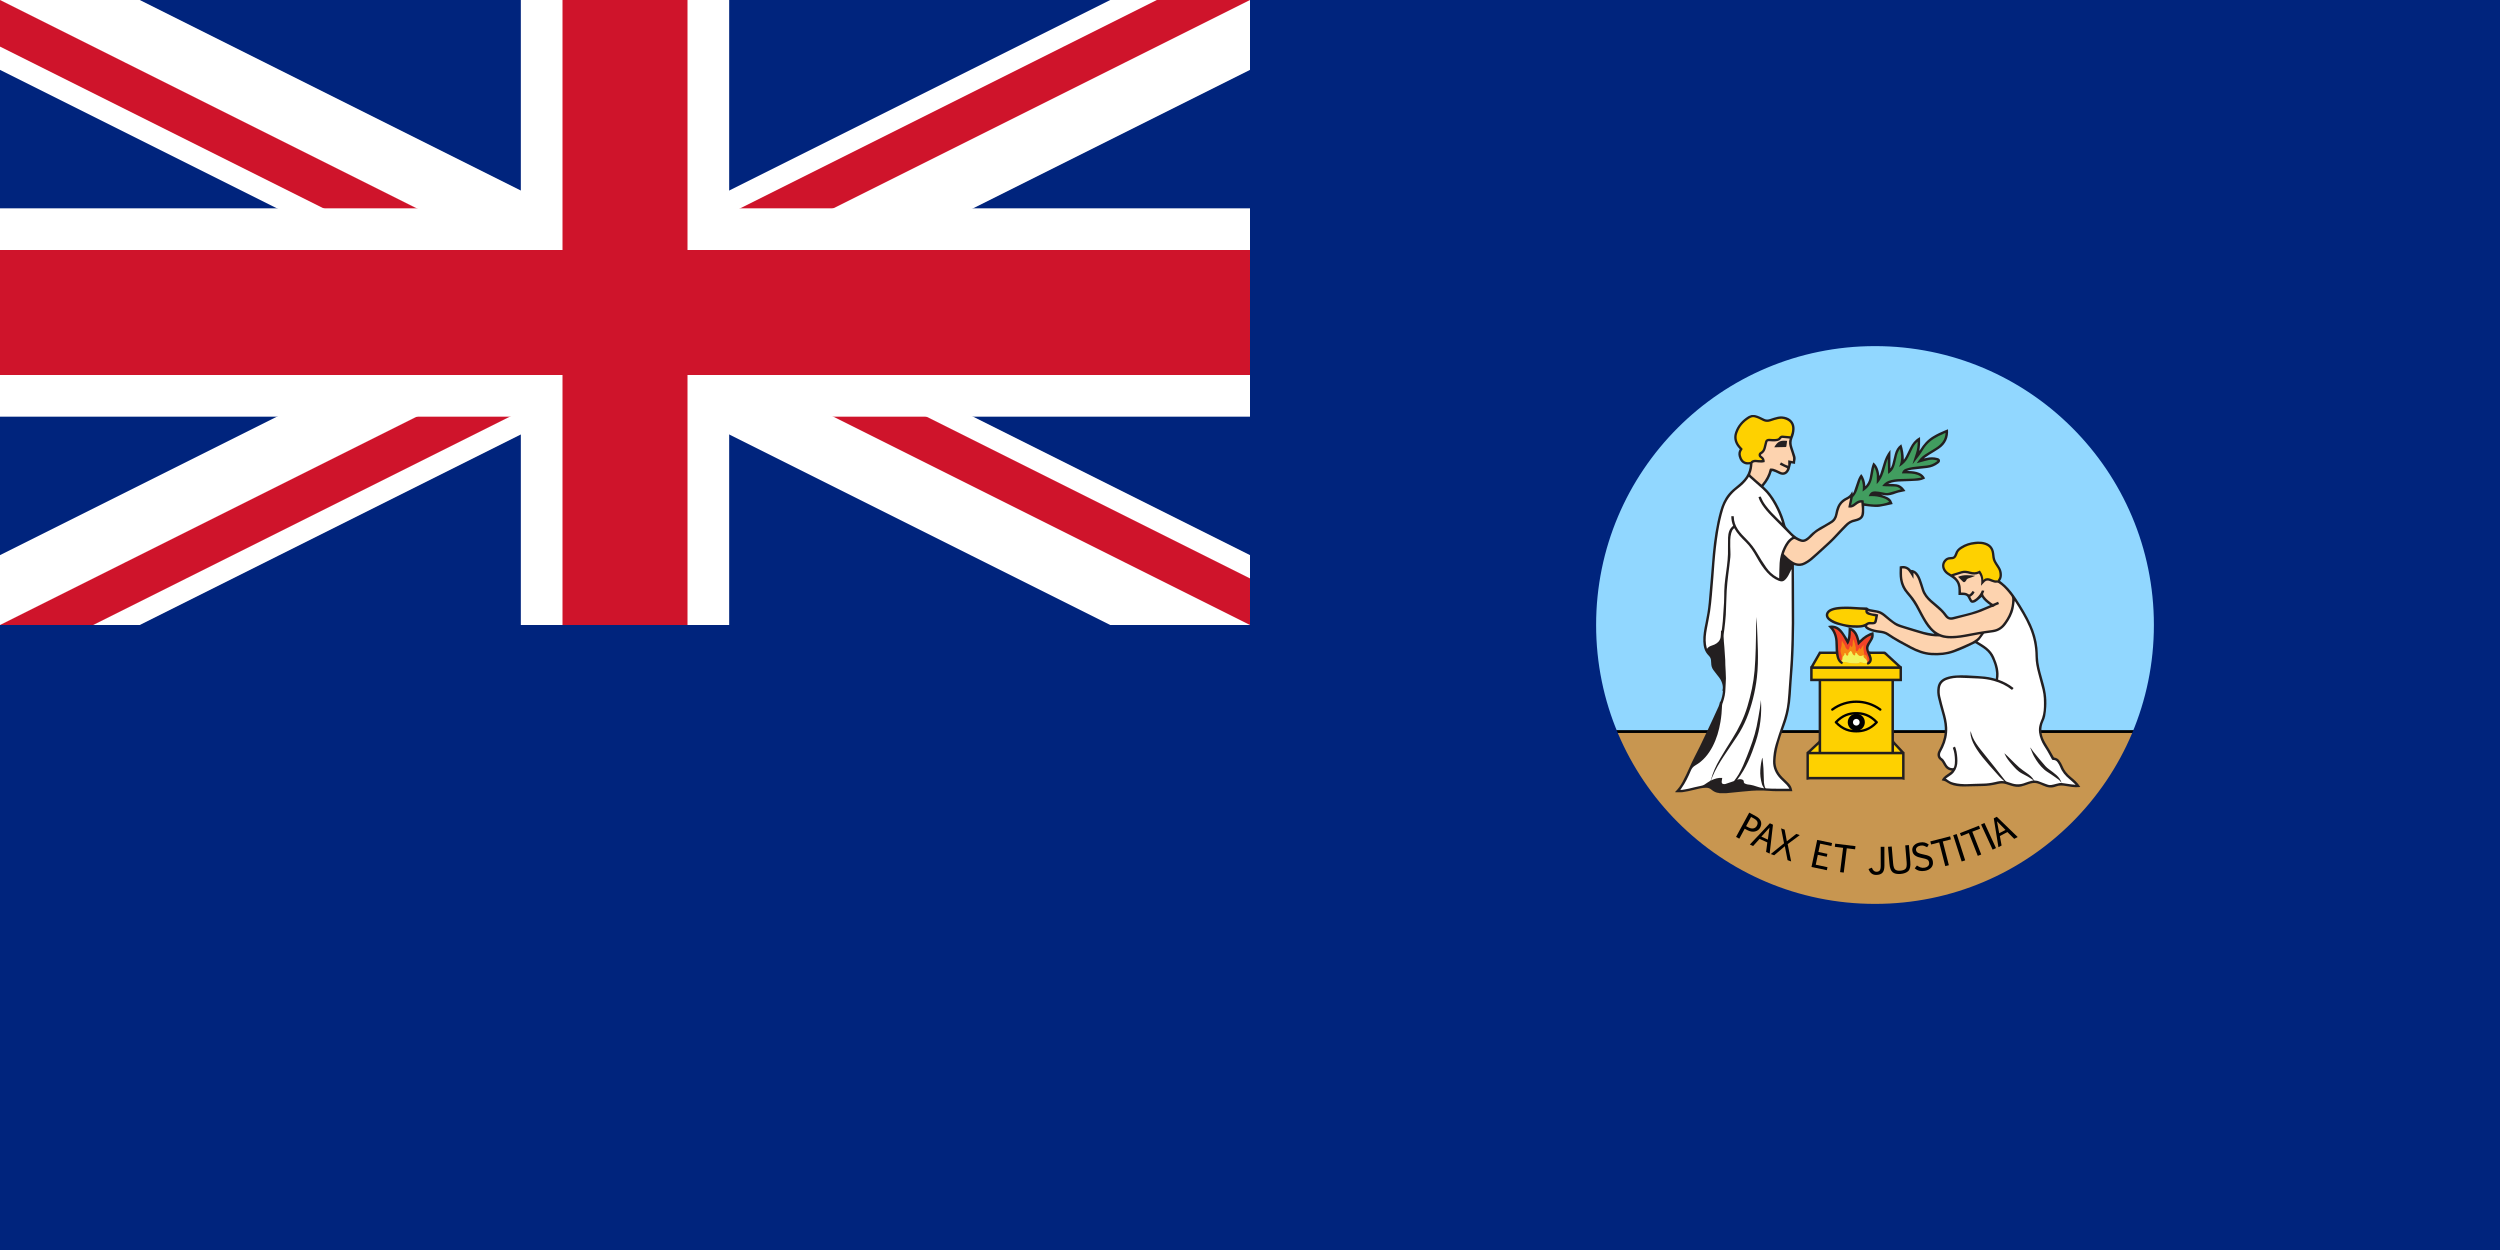 <svg height="600" width="1200" xmlns="http://www.w3.org/2000/svg" xmlns:xlink="http://www.w3.org/1999/xlink"><clipPath id="a"><path d="m-15-7.5h30v15h-30z"/></clipPath><path d="m0 0h1200v600h-1200z" fill="#00247d" stroke-width="40"/><g clip-path="url(#a)" transform="matrix(20 0 0 20 300 150)"><circle fill="#00247d" r="20"/><path d="m-20-10 40 20m-40 0 40-20" stroke="#fff" stroke-width="3"/><path d="m-20-10 40 20m-40 0 40-20" stroke="#cf142b" stroke-width="2"/><path d="m0 0 20 10h-3l-20-10m3 0 20-10h3l-20 10m-3 0-20 10h-3l20-10m3 0-20-10h3l20 10" fill="#fff"/><path d="m-20 0h40m-20-10v20" stroke="#fff" stroke-width="5"/><path d="m-20 0h40m-20-10v20" stroke="#cf142b" stroke-width="3"/></g><g transform="translate(-519.454 -470.962)"><path d="m1554.455 770.962c0 74.558-60.442 135-135 135-74.558 0-135-60.442-135-135s60.442-135 135-135c74.558 0 135 60.442 135 135z" fill="#91d7ff"/><path d="m1544.43 822.108c-20.197 49.109-68.583 83.854-124.975 83.854-56.456 0-104.819-34.656-124.975-83.854z" fill="#c89650"/><path d="m1544.018 822.108h-249.126" fill="none" stroke="#000" stroke-width="1.361"/><path d="m1414.815 763.763c-.116 1.145.228 1.848 1.302 2.242.916.332 1.901.483 2.856.711.182.043.364.058.653.108-.159.782-.255 1.558-.487 2.296-.142.456-.649.452-1.073.436-.449-.015-.897-.1-1.337-.058-.388.039-.828.124-1.125.348-1.229.927-2.627 1.217-4.12 1.256-3.9.092-7.687-.495-11.301-1.994-.827-.345-1.623-.831-2.33-1.384-1.214-.947-1.102-2.296.197-3.131.982-.63 2.102-.865 3.235-1.024 2.752-.386 5.507-.301 8.267-.124 1.573.101 3.142.19 4.714.282.182.012.363.023.549.035" fill="#fed100"/><path d="m1554.455 770.962c0 74.558-60.442 135-135 135-74.558 0-135-60.442-135-135s60.442-135 135-135c74.558 0 135 60.442 135 135z" fill="none" stroke="#00247d" stroke-linecap="round" stroke-width="2.269"/><g transform="matrix(.454 0 0 .454 -410.158 500.367)"><path d="m3893.7 808.677 2.279 1.237c1.957 1.063 3.747 1.446 5.371 1.149 1.624-.296 2.852-1.211 3.685-2.745.884-1.628 1.077-3.06.578-4.296-.499-1.236-1.798-2.424-3.898-3.565l-2.742-1.489zm-1.483 2.73-5.721 10.535-3.435-1.866 13.958-25.704 7.153 3.884c2.662 1.446 4.369 3.233 5.122 5.363.753 2.13.478 4.394-.824 6.792-1.096 2.018-2.905 3.326-5.426 3.924-2.522.597-5.344.048-8.467-1.648z"/><path d="m3909.843 819.774 6.848 3.143 1.762-12.708zm8.987-14.131 3.274 1.502-3.503 30.575-3.766-1.728 1.291-10.096-8.179-3.754-6.829 7.555-3.446-1.582z"/><path d="m3937.654 827.703 3.672 18.304-3.775-1.37-2.89-14.712-11.255 9.578-3.625-1.315 14.032-11.363-3.114-15.791 3.767 1.367 2.299 12.31 10.021-7.839 3.629 1.317z"/><path d="m3983.896 829.723-11.874-2.503-1.851 8.779 9.47 1.996-.645 3.058-9.47-1.996-2.196 10.417 12.407 2.615-.671 3.183-16.232-3.422 6.033-28.62 15.699 3.309z"/><path d="m4008.923 833.189-8.792-1.092-3.191 25.69-3.88-.482 3.191-25.69-8.755-1.087.414-3.336 21.427 2.661z"/><path d="m4039.938 850.389c.01 3.672-.729 6.236-2.205 7.692-1.476 1.455-3.661 2.186-6.556 2.19-3.834.006-6.508-2.074-8.022-6.241l3.502-1.425c1.094 2.885 2.708 4.326 4.843 4.322 1.361-.002 2.457-.401 3.289-1.196.832-.795 1.246-2.477 1.241-5.045l-.033-20.127 3.908-.006z"/><path d="m4047.647 830.206 1.481 17.646c.311 3.712 1.115 6.005 2.409 6.879s3.065 1.217 5.311 1.028c2.448-.205 4.236-.847 5.362-1.926 1.126-1.078 1.536-3.442 1.23-7.092l-1.489-17.736 3.878-.326 1.472 17.537c.404 4.809-.299 8.103-2.108 9.883-1.809 1.78-4.555 2.824-8.237 3.133-3.621.304-6.382-.295-8.284-1.796-1.902-1.501-3.05-4.605-3.445-9.312l-1.476-17.592z"/><path d="m4074.336 850.306c1.177.83 2.416 1.488 3.715 1.975 1.3.486 2.713.599 4.24.338 1.741-.298 3.052-.931 3.932-1.899.88-.969 1.192-2.204.935-3.706-.249-1.459-.908-2.465-1.977-3.02-1.069-.555-2.644-1.026-4.725-1.415l-1.695-.391c-2.327-.401-4.359-1.145-6.097-2.233-1.738-1.088-2.797-2.748-3.179-4.98-.389-2.274.18-4.231 1.706-5.871 1.526-1.64 3.597-2.684 6.212-3.131 1.994-.341 3.715-.324 5.163.05 1.448.374 2.871 1.098 4.269 2.173l-1.739 2.77c-1.106-.605-2.199-1.1-3.278-1.484-1.079-.384-2.344-.452-3.794-.204-1.541.264-2.754.84-3.64 1.728-.886.889-1.235 1.882-1.047 2.979.235 1.377 1.001 2.365 2.297 2.964 1.296.599 2.653 1.038 4.071 1.315l2.848.659c2.902.558 4.971 1.367 6.206 2.429 1.235 1.061 2.022 2.587 2.363 4.578.455 2.66-.132 4.877-1.761 6.65-1.629 1.773-3.803 2.891-6.521 3.356-1.109.19-2.132.286-3.067.289-.935.003-1.835-.093-2.702-.289-.866-.195-1.704-.492-2.511-.889s-1.658-.98-2.551-1.747z"/><path d="m4110.221 822.711-8.582 2.201 6.432 25.075-3.787.971-6.433-25.075-8.546 2.192-.835-3.256 20.915-5.365z"/><path d="m4121.61 846.063-8.967-27.841 3.721-1.198 8.967 27.841z"/><path d="m4141.102 811.342-8.25 3.231 9.44 24.105-3.64 1.425-9.44-24.105-8.215 3.217-1.226-3.13 20.105-7.873z"/><path d="m4154.353 833.541-12.201-26.583 3.553-1.631 12.201 26.583z"/><path d="m4161.281 816.189 6.665-3.514-9.002-9.141zm-5.728-15.737 3.186-1.68 22.108 21.409-3.665 1.933-7.219-7.176-7.96 4.198 1.828 10.018-3.354 1.769z"/></g><path d="m1468.755 730.927c-.412.014-.825.045-1.238.09-2.474.266-4.801.966-6.91 2.314-1.288.819-2.304 1.854-2.744 3.369-.077.263-.212.51-.328.762-.231.494-.567.834-1.17.822-.274-.01-.554.054-.828.066-1.202.043-2.174.534-2.928 1.461-1.327 1.638-1.28 3.849.092 5.643.73.958 1.747 1.542 2.74 2.172.765.486 1.54.986 2.189 1.604 1.399 1.337 1.902 3.06 1.887 4.961-.01.769 0 1.536 0 2.356.294 0 .461-.001.627.01.679.015 1.359.011 2.035.064.827.065 1.503.366 1.883 1.193.301.657.648 1.3 1.039 1.902.355.549.923.688 1.553.568.801-.154 1.45-.591 2.057-1.105.669-.568 1.33-1.14 1.957-1.678.877 1.537 2.414 2.749 4.037 3.928-.131.069-.208.119-.289.154-1.894.785-3.769 1.615-5.686 2.346-3.914 1.492-8.046 2.205-12.08 3.268-1.09.291-1.914-.022-2.57-.941-1.167-1.623-2.539-3.068-4.07-4.359-1.159-.977-2.326-1.941-3.451-2.953-1.673-1.496-3.01-3.223-3.645-5.422-.223-.785-.486-1.557-.742-2.334-.494-1.507-.98-3.022-1.83-4.383-.726-1.159-1.674-2.012-3.059-2.287-.143-.027-.303.023-.523.043-1.387-1.687-3.205-2.308-5.453-1.697-.058 2.161-.171 4.291.178 6.408.417 2.535 1.484 4.792 3.176 6.686 2.192 2.454 3.946 5.17 5.441 8.08.788 1.534 1.607 3.061 2.473 4.553 1.314 2.268 2.795 4.409 4.848 6.098.174.139.344.284.58.477-.247 0-.402.016-.545-.012-1.546-.286-3.119-.475-4.627-.896-3.146-.877-6.252-1.881-9.379-2.824-1.763-.533-3.514-1.112-5.002-2.232-1.113-.831-2.184-1.722-3.234-2.631-1.209-1.047-2.425-2.076-4.025-2.467-.909-.223-1.845-.353-2.764-.527-.948-.179-1.955-.179-2.686-.963-.05-.054-.158-.076-.24-.076-1.032-.035-2.064-.033-3.088-.098-3.053-.2-6.101-.422-9.162-.248-1.666.097-3.321.278-4.887.92-.784.32-1.488.754-1.99 1.457-.954 1.345-.649 2.955.777 4.139 1.225 1.012 2.647 1.658 4.146 2.086 1.805.514 3.638.921 5.508 1.385l.408-.035c2.446.185 4.875.36 7.26-.309.429.793.888 1.189 1.959 1.649.734.313 1.483.562 2.244.756 1.04.263 2.099.433 3.174.549 1.21.131 2.379.401 3.397 1.096 3.54 2.417 7.32 4.416 11.096 6.422 3.242 1.72 6.624 2.975 10.346 3.184 3.644.205 7.223-.128 10.674-1.346 3.421-1.203 6.705-2.732 9.947-4.351.135-.069.364-.103.48-.033 1.159.707 2.313 1.418 3.445 2.168 1.685 1.117 3.12 2.489 4.035 4.32 1.241 2.489 2.14 5.094 2.307 7.893.05.865-.073 1.739-.123 2.662-.746-.189-1.325-.344-1.908-.482-2.246-.529-4.531-.734-6.83-.873-3.548-.217-7.087-.519-10.639-.232-1.542.119-3.06.379-4.518.92-2.264.838-3.733 2.352-4.1 4.803-.252 1.654-.149 3.312.227 4.924.553 2.353 1.183 4.691 1.859 7.01.703 2.419 1.302 4.854 1.406 7.385.14 3.243-.607 6.304-2.006 9.219-.374.776-.829 1.515-1.174 2.303-.638 1.464-.256 3.111.933 3.957.576.414.986.916 1.299 1.531.155.301.33.591.492.893.831 1.515 1.982 2.589 3.891 2.693-.193.236-.309.445-.482.58-.665.499-1.329 1.001-2.025 1.453-1.032.673-1.902 1.468-2.404 2.67.185.034.363.053.537.1.421.12.877.186 1.256.383.816.425 1.557 1.014 2.397 1.373 2.006.85 4.158 1.064 6.303 1.074 2.899.012 5.801-.205 8.703-.193 2.683.012 5.28-.413 7.869-1.035 1.229-.297 2.474-.34 3.703.043.869.274 1.733.547 2.603.814 1.537.471 3.115.746 4.699.391 1.21-.279 2.382-.731 3.561-1.137 1.395-.475 2.813-.808 4.262-.391.986.286 1.948.685 2.883 1.117 1.944.897 3.92 1.239 5.961.42 1.669-.668 3.342-.555 5.047-.227 1.882.356 3.778.615 5.703.518.329-.02.653-.055 1.035-.086-.108-.166-.165-.249-.223-.342-1.129-1.754-2.674-3.106-4.273-4.4-1.824-1.476-3.261-3.208-4.107-5.434-.332-.866-.855-1.676-1.385-2.445-.572-.827-1.399-1.334-2.418-1.48-.147-.023-.317-.169-.395-.301-.668-1.147-1.302-2.311-1.971-3.455-.9-1.546-1.932-3.027-2.709-4.627-1.438-2.957-1.655-5.998-.225-9.066.367-.793.71-1.626.865-2.481.263-1.449.429-2.926.518-4.398.132-2.16.063-4.32-.262-6.469-.414-2.736-1.186-5.384-1.94-8.039-.858-3.03-1.655-6.072-1.799-9.236-.069-1.511-.075-3.029-.234-4.533-.409-3.926-1.496-7.679-3.135-11.269-1.951-4.279-4.396-8.28-6.951-12.219-1.565-2.416-3.294-4.711-5.408-6.686-.773-.723-1.631-1.361-2.465-2.053.86-1.124 1.019-2.427.85-3.826-.163-1.334-.76-2.457-1.486-3.547-.46-.692-.94-1.379-1.322-2.117-.61-1.171-.654-2.494-.82-3.777-.343-2.624-1.739-4.356-4.277-5.141-1.206-.371-2.431-.484-3.666-.443z" fill="#231f20"/><g transform="translate(182.001 -574.001)"><g fill="#231f20"><path d="m1310.334 1416.049c1.319.954 2.617 1.924 3.393 3.42.01.012.016.023.027.035l-.175.096c-.154-.147-.231-.246-.332-.308-.788-.514-1.561-1.052-2.376-1.523-.959-.553-1.952-1.055-2.937-1.569-1.983-1.036-3.386-2.705-4.82-4.348-1.302-1.491-2.555-3.018-3.358-4.854-.066-.155-.12-.308-.178-.463 1.048.9 1.983 1.862 2.937 2.801 1.388 1.364 2.74 2.776 4.205 4.051 1.124.977 2.403 1.781 3.613 2.662"/><path d="m1312.112 1403.825c.433.634.827 1.299 1.31 1.894 1.921 2.357 3.799 4.753 5.843 7.002 1.004 1.102 2.331 1.917 3.524 2.845 1.198.927 2.408 1.851 3.255 3.13.374.569.625 1.217.931 1.828-.039.019-.077.039-.12.058-.378-.441-.692-.966-1.143-1.307-1.202-.912-2.462-1.75-3.703-2.608-1.113-.773-2.33-1.43-3.335-2.323-2.025-1.797-3.602-3.988-4.908-6.346-.669-1.206-1.113-2.531-1.654-3.802-.05-.109-.058-.236-.084-.353.027-.01.058-.011.084-.019"/></g><path d="m1313.766 1407.999c1.306 2.358 2.883 4.549 4.908 6.346 1.005.892 2.222 1.55 3.335 2.323 1.241.858 2.501 1.697 3.703 2.608.452.34.765.866 1.143 1.307.043-.019.082-.039.12-.058-.305-.611-.556-1.26-.931-1.828-.847-1.278-2.056-2.203-3.255-3.13-1.193-.928-2.52-1.743-3.524-2.845-2.044-2.249-3.922-4.645-5.843-7.002-.484-.596-.878-1.26-1.31-1.894-.027.01-.058.012-.084.019.027.117.034.244.084.353.541 1.271.985 2.597 1.654 3.803zm-14.265 11.938c-1.526-.271-2.925.07-4.317.398-1.944.464-3.896.735-5.906.753-2.48.024-4.966.194-7.451.248-2.211.047-4.413-.077-6.569-.642-1.492-.39-2.064-.684-3.818-2.043.51-.353.993-.7 1.492-1.02.857-.557 1.673-1.133 2.322-1.956 1.288-1.63 1.794-3.47 1.759-5.514-.035-1.967-.232-3.912-.789-5.804-.097-.332-.243-.654-.382-1.021-.38.198-.7.364-1.04.541.753 1.929.974 3.915 1.028 5.924.027 1.14-.049 2.28-.425 3.381-.147.429-.414.518-.843.507-1.329-.039-2.222-.727-2.86-1.825-.235-.402-.467-.8-.683-1.209-.383-.738-.865-1.364-1.573-1.843-.831-.564-1.028-1.681-.537-2.705.394-.82.857-1.603 1.241-2.427 1.391-2.984 2.11-6.113 1.978-9.418-.104-2.686-.738-5.267-1.488-7.838-.683-2.365-1.294-4.754-1.862-7.153-.302-1.279-.321-2.598-.182-3.915.224-2.142 1.461-3.424 3.408-4.128 2.006-.727 4.088-.97 6.195-.927 2.929.062 5.855.244 8.784.351 2.555.097 5.066.441 7.532 1.133 3.123.873 6.014 2.214 8.56 4.247.035.027.077.043.159.089.232-.278.463-.556.738-.884-2.229-1.825-4.734-3.116-7.455-4.07.758-3.837-.366-7.331-1.847-10.77-1.573-3.64-4.754-5.565-8.015-7.471.371-.344.739-.607 1.009-.947.657-.835 1.275-1.701 1.885-2.57.14-.201.244-.332.514-.367 1.422-.182 2.845-.374 4.259-.603 2.6-.417 4.587-1.804 6.091-3.93 1.635-2.312 3.018-4.746 3.586-7.552.236-1.16.356-2.342.526-3.513 0-.01.046.027.073.07 2.578 4.104 5.156 8.209 7.053 12.692 1.866 4.413 2.809 9.016 2.84 13.816.015 2.794.598 5.506 1.318 8.196.707 2.648 1.426 5.295 2.091 7.954.661 2.646.676 5.348.626 8.057-.043 2.454-.483 4.803-1.534 7.038-.263.568-.422 1.193-.58 1.801-.626 2.392-.151 4.684.7 6.926.738 1.951 1.955 3.632 3.03 5.398.815 1.342 1.507 2.756 2.272 4.124.065.119.263.236.398.232.958-.039 1.747.305 2.272 1.09.471.7.939 1.43 1.236 2.214.908 2.403 2.496 4.258 4.448 5.866.943.773 1.812 1.631 2.712 2.454.055.049.097.111.243.289-.772-.069-1.422-.108-2.067-.197-1.403-.189-2.811-.398-4.209-.615-1.025-.159-1.99.081-2.96.348-.831.223-1.666.463-2.516.58-.989.135-1.913-.239-2.821-.599-1.175-.46-2.341-.94-3.532-1.345-.472-.163-1.005-.132-1.508-.209-.119-.016-.286-.051-.359-.12-.012-.012-.02-.023-.027-.035-.777-1.496-2.075-2.466-3.393-3.42-1.209-.881-2.488-1.686-3.613-2.662-1.465-1.276-2.817-2.687-4.205-4.051-.954-.939-1.889-1.901-2.937-2.801.058.155.113.308.178.463.803 1.836 2.057 3.362 3.358 4.854 1.433 1.643 2.837 3.312 4.82 4.348.985.514 1.978 1.017 2.937 1.569.815.471 1.588 1.008 2.376 1.523.101.062.178.161.332.308-.289.039-.513.039-.722.101-1.078.309-2.192.545-3.219.974-2.331.97-4.634 1.001-6.983.139-.681-.246-1.399-.397-2.064-.675-.247-.105-.475-.295-.673-.503-.062-.073-.124-.142-.182-.217-1.557-1.978-3.072-3.988-4.637-5.962-2.283-2.88-4.615-5.724-6.894-8.607-1.515-1.913-2.957-3.887-3.922-6.148-.394-.927-.642-1.92-.943-2.841-.108.704-.069 1.492.086 2.28.459 2.342 1.557 4.409 2.817 6.4 1.75 2.759 3.888 5.229 6.017 7.694 1.623 1.881 3.281 3.736 4.962 5.564.684.746 1.476 1.391 2.28 2.137" fill="#fff"/><path d="m913.834 272.857c-.274-.022-.561-.012-.857.023 0 .87.01 1.717 0 2.562-.012 3.061.803 5.854 2.725 8.277.861 1.089 1.8 2.117 2.639 3.227 1.7 2.248 2.93 4.784 4.24 7.266 1.317 2.504 2.706 4.962 4.588 7.1 2.176 2.465 4.897 3.779 8.189 3.922 2.481.108 4.939-.135 7.369-.584 4.445-.823 8.873-1.688 13.367-2.225 2.088-.247 3.911-1.098 5.271-2.775 2.806-3.462 4.467-7.351 4.51-11.877.01-.83-.178-1.463-.707-2.062-.406-.463-.752-.981-1.146-1.453-1.377-1.657-2.846-3.216-4.686-4.383-.286-.182-.548-.267-.908-.205-.386.066-.819.073-1.189-.031-.785-.217-1.554-.501-2.311-.799-.855-.337-1.613-.205-2.266.418-.472.444-.901.931-1.342 1.406-.108.12-.173.269-.258.404-.059-.035-.116-.072-.174-.111.309-1.987.266-3.91-.943-5.66-1.488.695-2.983.593-4.498.188-1.272-.344-2.553-.626-3.871-.205-1.214.391-2.425.778-3.635 1.168 0 .01.032.047.066.074 2.032 1.577 3.185 3.601 3.195 6.225.01.545.063 1.095.098 1.678.248 0 .444-.01.645 0 .986 0 1.959.096 2.775.711.363.274.653.23.932-.014.309-.275.576-.601.842-.918.132-.159.232-.35.359-.555.352.213.661.396.967.578-.418.943-.937 1.493-2.1 2.246.239.46.479.924.723 1.385.166.317.437.408.738.242.471-.256.966-.498 1.363-.846 1.214-1.056 2.19-2.29 2.762-3.844.375.048.739.091 1.156.141-.116.344-.154.673-.32.916-.367.542-.224 1.005.104 1.477.124.177.232.363.363.533.99 1.318 2.29 2.288 3.627 3.211.25.174.447.181.713.061.696-.316 1.407-.603 2.141-.916.155.394.291.73.438 1.094-.591.251-1.151.468-1.688.73-.367.182-.709.429-1.076.656-.228.043-.52.05-.779.15-2.473.993-4.889 2.165-7.424 2.961-3.478 1.09-7.062 1.851-10.57 2.844-1.983.56-3.442.077-4.609-1.619-.607-.884-1.331-1.719-2.115-2.449-1.491-1.387-3.079-2.675-4.605-4.023-1.828-1.616-3.389-3.428-4.166-5.797-.289-.892-.572-1.789-.865-2.682-.499-1.523-.948-3.073-1.875-4.41-.305-.441-.711-.815-1.074-1.225-.066.03-.135.057-.205.084v2.527c-.046 0-.093-0-.139.012-.232-.433-.429-.884-.695-1.297-.549-.851-1.06-1.745-1.721-2.506-.55-.632-1.261-.96-2.084-1.025zm30.119 3.229c1.379-.016 2.776.155 4.18.326.003-.001.005-.003.008-.004v.002c-.001.001-.003.001-.004.002.001 0.0.003-0.0.004 0-.943.352-1.867.757-2.83 1.043-.695.205-1.31.422-1.561 1.188-.055.162-.205.304-.34.432-.576.541-.832.514-1.377-.047-.699-.718-1.426-1.414-2.164-2.145 1.337-.578 2.702-.78 4.084-.797z" fill="#fdd3af" transform="translate(337.453 1044.962)"/><path d="m1288.225 1349.315c-.549.962-1.179 1.759-1.994 2.366-.789.584-1.608 1.171-2.497 1.573-2.859 1.294-5.723 2.608-8.66 3.721-3.378 1.284-6.925 1.542-10.527 1.318-3.548-.225-6.752-1.492-9.836-3.131-3.648-1.944-7.308-3.872-10.728-6.215-1.255-.861-2.686-1.193-4.178-1.356-1.754-.193-3.474-.537-5.085-1.29-.289-.136-.564-.318-.828-.499-.324-.225-.289-.464-.011-.719.405-.375.861-.468 1.407-.425.58.042 1.175.053 1.739-.054.679-.128 1.143-.592 1.31-1.292.1-.417.182-.842.259-1.263.136-.708.263-1.419.399-2.165-1.658-.525-3.591-.182-5.048-1.402.016-.058.031-.117.047-.178.437.092.873.201 1.317.278.986.171 1.979.313 2.965.495 1.677.309 2.933 1.345 4.201 2.408 1.383 1.155 2.802 2.28 4.286 3.3 1.437.99 3.146 1.403 4.792 1.91 3.064.935 6.118 1.913 9.206 2.766 2.411.665 4.884 1.044 7.404 1.005.147-.01.31.023.449.078 2.334.911 4.761.943 7.211.788 3.691-.232 7.281-1.094 10.906-1.756.468-.084.939-.166 1.496-.263" fill="#fdd3af"/><g fill="#fed100"><path d="m1232.814 1337.763c-.116 1.145.228 1.848 1.302 2.242.916.332 1.901.483 2.856.711.182.043.364.058.653.108-.159.782-.255 1.558-.487 2.296-.142.456-.649.452-1.073.436-.449-.015-.897-.1-1.337-.058-.388.039-.828.124-1.125.348-1.229.927-2.627 1.216-4.12 1.256-3.9.092-7.687-.495-11.301-1.994-.827-.345-1.623-.831-2.33-1.384-1.214-.947-1.102-2.296.197-3.131.982-.63 2.102-.865 3.235-1.024 2.752-.386 5.507-.301 8.267-.124 1.573.101 3.142.19 4.714.282.182.012.363.023.549.034"/><path d="m1286.936 1306.041h.029c.87.01 1.895.057 2.814.33 1.207.358 2.063.85 2.664 1.525.601.675.974 1.556 1.135 2.789.162 1.239.168 2.65.856 3.973.403.776.98 1.673 1.445 2.371.718 1.078 1.132 1.77 1.281 2.998.164 1.351.13 2.116-.641 3.133-.14.186-.129.314-.141.439-.257-.017-.534-.102-.754-.064-.273.047-.524.011-.859-.082-.751-.209-1.038-.362-1.81-.666-.987-.388-2.328-.53-3.236.326-.096.09-.17.188-.256.281-.067-1.453-.438-2.804-1.379-4.166l-.287-.416-.445.236c-1.341.708-2.62.712-4.045.328-1.285-.346-2.792-.724-4.305-.272-1.411.422-2.97.884-4.191 1.289l-.734.244c-.937-.549-1.626-.909-2.246-1.617-1.354-1.548-1.368-3.14-.488-4.291.673-.881 1.144-1.198 2.111-1.23.342-.012.899-.082 1.228-.113 1.046-.099 1.625-.904 1.893-1.478.098-.209.295-.523.406-.902.402-1.38 1.061-1.949 2.203-2.668 1.989-1.253 3.703-1.865 5.998-2.109.654-.07 1.389-.193 1.754-.186z"/></g></g><g transform="translate(202.63 -451.437)"><path d="m1157.581 1121.61c-.541.205-1.136.327-1.619.633-2.906 1.824-5.118 4.271-6.262 7.545-.913 2.604-.398 5.015 1.303 7.176.281.359.603.696.916 1.055-.684 1.06-.831 2.226-.537 3.42.457 1.839 1.411 3.32 3.359 3.826.637.162 1.351.023 2.055.023-.112 2.056-.661 4.05-1.836 5.851-1.14 1.743-2.659 3.121-4.254 4.424-1.5 1.217-2.996 2.434-4.225 3.945-1.979 2.431-3.188 5.229-4.012 8.217-1.859 6.759-2.867 13.665-3.512 20.629-.317 3.444-.546 6.894-.836 10.338-.364 4.351-.723 8.708-1.121 13.055-.301 3.274-.842 6.511-1.533 9.726-.63 2.93-1.178 5.876-1.062 8.895.097 2.485.68 4.792 2.512 6.627.572.572 1.036 1.239 1.156 2.07.078.533.123 1.075.123 1.613.01 1.209.308 2.32 1.027 3.303.49.672.994 1.337 1.516 1.99.857 1.071 1.766 2.115 2.322 3.391.526 1.198.858 2.439.68 3.772-.043.313-.37.649.07.935.029.019.001.146-.01.219-.124 1.597-.509 3.131-1.047 4.631-.073.196-.259.348-.391.521-.159.673-.313 1.38-.6 2.025-.954 2.156-1.944 4.297-2.945 6.434-1.99 4.239-3.956 8.494-6.012 12.707-1.681 3.447-3.544 6.805-5.078 10.334-1.008 2.315-2.134 4.584-3.305 6.822-.931 1.782-2.137 3.388-3.578 4.803v.092c1.229 0 2.475.133 3.686-.029 1.747-.236 3.479-.635 5.195-1.053 1.975-.483 3.934-1.035 5.986-1.051.958-.01 1.824.243 2.562.881 1.074.935 2.299 1.539 3.74 1.643.054 0 .108.047.162.074h3.34c.947-.093 1.893-.186 2.84-.279 3.118-.301 6.233-.645 9.355-.881 1.797-.135 3.606-.145 5.406-.111 1.666.035 3.329.258 4.994.305 2.192.058 4.386.021 6.582.031h2.461c-.127-.549-.208-.991-.34-1.416-.294-.97-.858-1.781-1.557-2.488-.963-.982-1.995-1.892-2.949-2.881-2.157-2.238-3.409-4.862-3.234-8.047.119-2.192.463-4.353.977-6.486.843-3.517 2.068-6.91 3.34-10.283 1.801-4.781 2.693-9.731 3.01-14.809.127-2.033.252-4.069.398-6.098.193-2.651.441-5.294.596-7.941.193-3.238.351-6.479.451-9.717.108-3.521.166-7.041.189-10.566.023-3.474-.02-6.952-.035-10.43-.012-3.03-.015-6.06-.035-9.09-.01-1.557-.043-3.118-.055-4.68-.02-1.198-.01-2.396-.01-3.637.178.046.294.074.41.109 1.731.56 3.435.456 5.027-.398 1.121-.599 2.233-1.281 3.203-2.1 2.049-1.736 4-3.585 5.998-5.387 2.203-1.982 4.379-3.992 6.377-6.199 1.523-1.681 3.138-3.277 4.719-4.908.947-.977 2.083-1.618 3.436-1.873.495-.097.981-.263 1.465-.422 2.105-.704 3.041-1.967 3.096-4.197.033-1.001.01-1.997.01-3.025.077 0 .167-0.0.256.01 1.09.128 2.172.306 3.266.379 1.225.081 2.483.234 3.686.057 2.126-.313 4.222-.849 6.455-1.32-.22-.545-.394-1.152-.703-1.682-.471-.811-1.232-1.346-2.074-1.725-.916-.413-1.871-.752-2.803-1.123.116.019.252.031.379.065 1.843.499 3.662.406 5.463-.217.816-.282 1.616-.618 2.451-.83 1.121-.289 2.268-.491 3.416-.731-.228-.317-.484-.699-.769-1.059-.912-1.16-2.071-1.972-3.539-2.188-1.032-.151-2.091-.143-3.135-.201-.22-.012-.444 0-.664 0-.01-.046-.017-.092-.027-.135.533-.177 1.051-.394 1.592-.529 1.933-.49 3.916-.487 5.887-.564 2.144-.085 4.289-.144 6.43-.299 1.275-.089 2.505-.452 3.66-1.07-.591-1.299-1.56-2.156-2.832-2.689-1.638-.688-3.371-.85-5.121-.881-.175 0-.344-.013-.517-.023 0-.051-.01-.097-.016-.146.657-.155 1.301-.367 1.967-.449 2.465-.305 4.935-.583 7.404-.838 2.037-.212 3.849-.947 5.461-2.199.506-.391.94-.853.789-1.557-.15-.696-.75-.906-1.338-1.06-1.662-.441-3.33-.402-5-.047-.379.082-.754.167-1.133.252-.023-.046-.045-.096-.068-.142.799-.541 1.583-1.105 2.398-1.619 1.554-.981 3.165-1.875 4.676-2.91 3.237-2.218 4.646-5.332 4.314-9.299-.353.138-.69.268-1.023.402-2.118.854-4.181 1.812-6.145 2.994-2.655 1.592-4.619 3.831-6.207 6.443-.104.17-.216.331-.359.551.119-1.163.278-2.229.328-3.303.051-1.082-.01-2.17-.018-3.348-.232.135-.338.198-.441.26-1.956 1.109-3.278 2.785-4.256 4.76-.715 1.453-1.395 2.922-2.125 4.367-.275.537-.642 1.029-.967 1.543.023-2.578-.385-5.029-1.17-7.467-.108.073-.171.116-.229.158-1.565 1.132-2.438 2.721-2.916 4.545-.433 1.654-.786 3.328-1.23 4.979-.166.622-.487 1.206-.738 1.809-.047-.015-.092-.028-.139-.043v-8.738c-.058.069-.096.11-.131.156-1.573 1.974-2.581 4.214-3.258 6.637-.495 1.778-1.098 3.525-1.658 5.287-.039.116-.12.217-.225.402-.347-2.508-.877-4.823-2.914-6.5-.07.173-.135.324-.197.475-.649 1.565-.951 3.219-1.205 4.881-.232 1.507-.448 3.032-1.201 4.393-.313.564-.723 1.076-1.086 1.617-.05-.023-.098-.043-.144-.064-.151-2.068-.645-4.016-1.99-5.689-.062.07-.112.124-.158.182-.881 1.124-1.399 2.417-1.832 3.766-.491 1.523-1.027 3.03-1.564 4.537-.108.297-.321.555-.553.953-.077-.471-.127-.787-.193-1.213-.135.228-.224.341-.277.465-.545 1.236-1.509 2.008-2.707 2.588-2.071 1.005-3.569 2.593-4.381 4.754-.348.932-.619 1.913-.773 2.894-.271 1.704-1.048 2.996-2.57 3.842-.932.518-1.794 1.164-2.736 1.647-2.771 1.418-5.341 3.084-7.432 5.434-.414.464-.969.807-1.498 1.154-.634.417-1.368.57-2.08.303-.788-.297-1.576-.641-2.272-1.101-1.7-1.129-3.054-2.643-4.426-4.135-.456-.494-.844-.967-1.025-1.701-.707-2.864-1.772-5.611-3.078-8.254-1.573-3.184-3.394-6.207-5.898-8.762-.487-.494-.989-.971-1.473-1.445.046-.089.063-.139.09-.17 1.766-2.053 3.115-4.329 3.861-6.949.031-.104.282-.248.383-.221.486.14.968.309 1.432.514.677.298 1.318.677 2.002.951 1.89.758 3.425.198 4.426-1.576.143-.255.293-.518.371-.797.251-.897.468-1.804.731-2.832.548.085 1.191.185 1.867.285.035-.46-0-.999.127-1.49.205-.777.209-1.543-.019-2.285-.417-1.383-.882-2.759-1.357-4.123-.526-1.496-.609-2.965.027-4.465.588-1.379.947-2.823.994-4.342.089-2.635-1.318-4.761-3.803-5.631-1.372-.479-2.794-.6-4.201-.307-1.26.263-2.492.676-3.713 1.086-.947.317-1.848.418-2.779-.037-1.476-.719-2.93-1.507-4.557-1.855z" fill="#231f20"/><g transform="translate(-40.41 -66.317)"><path d="m1250.303 1219.026c.058-.167.148-.325.271-.584.904 2.037.966 4.058.699 6.21 1.264-.854 2.354-1.731 3.158-2.929.928-1.379 1.329-2.933 1.611-4.541.232-1.318.491-2.636.739-3.954.011-.069.046-.135.103-.301.731 1.318 1.145 2.651 1.214 4.05.07 1.376-.031 2.763-.053 4.097.015-.016.07-.062.116-.108 2.165-2.272 3.165-5.101 3.919-8.062.325-1.279.758-2.531 1.14-3.799.047.01.089.015.132.023.058 2.323.112 4.641.169 7.068 1.079-.723 1.894-1.511 2.443-2.559.684-1.298.989-2.716 1.298-4.131.324-1.491.603-2.995 1.318-4.367.175-.329.394-.638.657-1.059.692 3.034.889 5.897-.476 8.796 2.002-1.245 3.502-2.748 4.472-4.746.703-1.442 1.375-2.895 2.098-4.325.576-1.152 1.303-2.203 2.377-3.119.027 1.959-.217 3.791-.785 5.569-.561 1.758-1.179 3.494-1.681 5.31 1.117-1.445 2.261-2.871 3.339-4.34.684-.935 1.291-1.924 1.901-2.91 1.735-2.814 4.221-4.761 7.134-6.214.993-.494 2.01-.943 3.015-1.411.135-.066.281-.108.471-.182-.101 1.685-.584 3.166-1.577 4.467-.935 1.225-2.149 2.126-3.439 2.93-1.601.993-3.227 1.944-4.808 2.964-1.635 1.052-2.894 2.485-4.004 4.201.6-.174 1.117-.332 1.639-.472 1.414-.374 2.817-.796 4.247-1.097 1.187-.251 2.396-.139 3.579.15.159.039.309.12.54.212-.231.205-.402.379-.595.519-1.356.966-2.84 1.6-4.514 1.77-2.288.232-4.58.437-6.856.757-1.117.155-2.226.476-3.304.831-1.016.34-1.619 1.132-1.862 2.214.634 0 1.256-.01 1.878 0 1.932.012 3.861.031 5.708.719.665.251 1.276.591 1.754 1.121-.01.058-.01.112-.01.17-1.168.162-2.332.402-3.506.468-2.219.124-4.445.131-6.667.204-1.901.066-3.787.24-5.583.936-1.249.483-2.212 1.313-3.038 2.45.696.042 1.334.104 1.971.124 1.391.042 2.782.035 4.165.108.897.047 1.716.374 2.427.935.124.1.239.212.429.386-1.98.58-3.853 1.175-5.751 1.666-1.132.294-2.264-.02-3.389-.24-.978-.193-1.975-.379-2.968-.413-1.855-.066-2.632.498-3.386 2.303 1.801-.097 3.563-.027 5.287.394 1.727.417 3.439.893 4.575 2.323-3.969 1.646-8.031 1.495-12.154.603-.031-.379-.066-.839-.105-1.31-1.276-.305-2.434-.078-3.497.633-.521.356-1.013.758-1.534 1.121-.259.182-.548.321-.827.483-.035-.023-.073-.046-.108-.069.073-.332.147-.665.217-.997.173-.863.34-1.724.525-2.582.02-.1.12-.185.193-.271.252-.31.529-.603.757-.928.998-1.43 1.453-3.083 1.944-4.726.256-.855.557-1.697.843-2.543" fill="#419d5f"/><path d="m1217.481 1247.929c.924-.668 1.017-.63 1.998-.097.695.379 1.441.716 2.203.92 1.438.387 2.682-.162 3.76-1.078.824-.696 1.616-1.438 2.358-2.222 1.278-1.353 2.901-2.176 4.482-3.084 1.403-.808 2.771-1.673 4.17-2.489 1.619-.942 2.47-2.361 2.817-4.185.231-1.202.576-2.4 1.039-3.532.58-1.422 1.67-2.47 2.987-3.254.634-.375 1.291-.711 2.037-1.121-.317 1.55-.618 3.018-.92 4.498 1.187.239 2.141-.01 3.007-.634.487-.356.958-.73 1.453-1.075.521-.366 1.097-.607 1.8-.63.147 1.883.433 3.733.074 5.592-.159.811-.615 1.419-1.369 1.758-.545.244-1.105.51-1.688.607-2.029.332-3.637 1.376-5.024 2.829-1.546 1.623-3.123 3.211-4.614 4.881-2.057 2.296-4.394 4.293-6.647 6.38-1.808 1.678-3.648 3.331-5.542 4.916-.808.676-1.743 1.229-2.686 1.712-1.735.889-3.485.753-5.182-.177-1.701-.935-3.045-2.304-4.406-3.652-.077-.078-.124-.263-.089-.367.781-2.226 1.716-4.367 3.448-6.056.162-.162.343-.309.533-.441" fill="#fdd3af"/><path d="m855.574 210.203c-.178-.012-.454.074-.531.209-.46.785-1.173 1.156-2.023 1.326-1.287.256-2.58.128-3.871.031-.464-.035-.736.046-.848.561-.201.947-.44 1.889-.703 2.82-.321 1.143-.869 2.146-1.939 2.775-.549.321-.553.664-.027 1 1.044.669 1.513 1.625 1.424 2.877-.993.278-1.984.307-2.984.176-.843-.117-1.681-.285-2.508.078-.252.112-.368.247-.387.545-.092 1.623-.341 3.223-.99 4.73-.14.328-.085.522.17.75.939.827 1.855 1.681 2.791 2.508.78.688 1.585 1.357 2.389 2.045.155-.178.275-.318.395-.461 1.704-2.029 2.905-4.317 3.512-6.902.073-.309.198-.383.492-.395.904-.035 1.739.194 2.543.572.811.379 1.607.789 2.426 1.137 1.252.529 2.513-.162 2.957-1.797-1.202-.587-2.385-1.167-3.605-1.766.243-.417.435-.738.629-1.07 1.109.614 2.138 1.296 3.463 1.605v-2.619c.739.147 1.419.282 2.246.445.015-.746.157-1.373.014-1.922-.371-1.41-.841-2.798-1.316-4.178-.534-1.539-.781-3.076-.268-4.664h.004c.013-.05-.01-.112-.01-.1-1.171-.112-2.305-.233-3.441-.318zm1.162 1.346c.336.012.694.037 1.08.074-0.0.002 0.0.004 0 .006-.12.852-.24 1.7-.359 2.549-0.0.002 0.0.004 0 .006-.042.329-.255.422-.553.422-.572-.01-1.145-.01-1.713.01-1.109.023-2.213.059-3.322.09h-.232v-.008-.006c1.529-2.617 2.75-3.228 5.1-3.143z" fill="#fdd3af" transform="translate(357.234 988.715)"/><path d="m1209.207 1231.378c1.395 2.585 2.505 5.29 3.381 8.092.019.055.031.112.077.302-.715-.692-1.345-1.287-1.967-1.898-2.134-2.083-4.235-4.201-5.998-6.62-.471-.646-.92-1.318-1.306-2.022-.379-.68-.661-1.414-1.017-2.187-.305.073-.673.159-1.055.247.333 1.349.963 2.513 1.693 3.625 1.314 1.994 2.88 3.787 4.549 5.484 3.084 3.142 6.191 6.261 9.291 9.387.22.217.456.414.68.619-.01.039-.01.084-.027.092-1.987 1.117-3.099 2.96-4.069 4.916-1.182 2.377-1.84 4.912-1.99 7.555-.131 2.262-.139 4.533-.201 6.802-.01.15 0 .305 0 .553-.437-.22-.827-.394-1.198-.603-2.048-1.144-3.714-2.744-5.028-4.65-1.526-2.206-2.987-4.467-4.313-6.798-1.43-2.507-3.188-4.726-5.213-6.758-1.453-1.454-2.894-2.918-4.05-4.638-1.252-1.862-1.967-3.895-2.006-6.156 0-.058-.012-.12-.023-.217-.367 0-.73 0-1.16 0-.01 1.592.302 3.115.893 4.607-1.874 1.406-2.346 3.478-2.446 5.615-.12 2.632.035 5.279-.046 7.915-.063 1.956-.256 3.912-.5 5.852-.486 3.949-1.178 7.88-1.275 11.868-.046 1.855-.012 3.709-.108 5.561-.154 2.988-.363 5.975-.591 8.963-.108 1.398-.313 2.79-.475 4.185-.015.116-.042.329-.084.332-.48.065-.294.429-.313.68-.062.828-.031 1.666-.17 2.478-.297 1.754-1.449 2.848-3.003 3.563-.556.255-1.155.429-1.731.645-.711.271-1.318.673-1.828 1.384-.162-.75-.378-1.496-.479-2.253-.317-2.416-.019-4.807.409-7.181.518-2.852 1.137-5.688 1.574-8.548.39-2.578.63-5.178.877-7.771.275-2.891.491-5.782.718-8.676.178-2.246.31-4.498.499-6.744.212-2.489.425-4.981.715-7.463.302-2.558.641-5.113 1.055-7.656.588-3.621 1.364-7.207 2.435-10.72 1.233-4.042 3.54-7.324 6.91-9.885 1.848-1.403 3.567-2.965 4.897-4.897.166-.239.321-.486.51-.777.286.263.545.518.815.758 1.944 1.72 3.915 3.413 5.832 5.16 2.462 2.241 4.29 4.97 5.863 7.88" fill="#fff"/><path d="m1189.679 1242.233c1.411 2.589 3.44 4.629 5.492 6.639 2.179 2.134 3.776 4.669 5.256 7.304 1.468 2.613 3.045 5.163 5.09 7.382 1.546 1.673 3.312 3.045 5.449 3.903 1.492.599 2.443.387 3.509-.842.94-1.086 1.566-2.361 2.165-3.653.139-.301.281-.598.421-.9.042.01.085.016.124.023v2.284c.01 3.138.015 6.276.027 9.414.02 4.649.062 9.302.062 13.951-.01 2.612-.046 5.221-.12 7.83-.097 3.288-.189 6.577-.378 9.858-.236 4.147-.564 8.286-.866 12.425-.185 2.589-.34 5.179-.607 7.756-.379 3.729-1.318 7.327-2.59 10.855-1.129 3.142-2.176 6.319-3.142 9.518-.792 2.621-1.186 5.325-1.263 8.07-.089 3.315 1.248 6.056 3.478 8.409.954 1.005 2.017 1.913 2.976 2.918.51.537.896 1.19 1.341 1.793-.031.049-.066.1-.1.15-.22 0-.441 0-.665 0-2.47-.012-4.943-.01-7.417-.039-.955-.011-1.909-.111-2.867-.146-.386-.016-.58-.275-.653-.557-.198-.742-.425-1.492-.468-2.248-.12-2.265-.12-4.538-.236-6.806-.086-1.585-.286-3.16-.437-4.741-.012-.105-.055-.205-.162-.321-.1.433-.205.866-.294 1.299-.097.452-.193.905-.263 1.361-.324 2.16-.529 4.332-.266 6.508.143 1.186.383 2.372.715 3.52.193.668.649 1.264 1.028 1.967-.82-.17-1.681-.259-2.478-.534-1.785-.607-3.567-1.186-5.464-1.337-.387-.031-.762-.228-1.132-.366-.441-.162-.696-.425-.684-.958.015-.557-.364-.892-.877-1.059-.746-.24-1.484-.201-2.3.15 4.313-5.503 6.763-11.814 8.908-18.244 2.168-6.5 2.968-13.206 2.493-20.054-.162 1.353-.275 2.713-.499 4.054-.483 2.871-.95 5.747-1.545 8.595-1.04 4.981-2.849 9.723-4.696 14.441-1.163 2.976-2.385 5.928-3.992 8.691-.58.997-1.299 1.913-1.967 2.856-.1.147-.26.289-.422.348-1.302.456-2.616.901-3.93 1.329-.185.062-.394.062-.595.062-.885.01-1.275-.409-1.183-1.306.058-.548.167-1.089.255-1.658-1.902-.201-3.625.383-5.41 1.229.023-.058.042-.116.065-.17.236-.611.433-1.147.649-1.673 1.426-3.436 3.32-6.617 5.372-9.704 2.133-3.216 4.305-6.408 6.446-9.619 3.652-5.495 5.975-11.559 7.598-17.92.874-3.424 1.523-6.891 1.925-10.403.498-4.336.576-8.691.471-13.046-.1-4.259-.305-8.518-.475-12.773-.043-1.063-.124-2.126-.228-3.189-.046 1.446-.105 2.888-.135 4.333-.07 3.633-.077 7.262-.201 10.89-.116 3.501-.244 7.007-.545 10.497-.502 5.839-1.742 11.535-3.424 17.154-1.673 5.593-4.228 10.744-7.324 15.66-2.049 3.253-4.081 6.516-6.013 9.835-1.809 3.096-3.293 6.346-4.201 9.839-.01.027-.015.051-.027.078-.073.174-.248.343-.41.452-.665.448-1.391.811-2.021 1.298-.703.545-1.418.87-2.323 1.028-1.952.344-3.864.912-5.804 1.341-1.098.247-2.211.409-3.32.595-.236.039-.483.01-.804.01.217-.294.391-.537.569-.785 1.882-2.624 3.258-5.527 4.506-8.483.468-1.102 1.09-1.886 2.172-2.505 3.729-2.133 6.342-5.353 8.301-9.124 1.917-3.688 3.049-7.625 3.737-11.71.452-2.667.684-5.352.781-8.058.015-.46.239-.916.394-1.364.738-2.14 1.201-4.328 1.225-6.608.015-1.635.251-3.266.239-4.901-.02-2.141-.194-4.282-.286-6.427-.035-.772 0-1.545-.047-2.315-.128-2.094-.274-4.189-.425-6.284-.124-1.708-.351-3.416-.374-5.125-.015-1.144.263-2.291.383-3.443.244-2.284.556-4.568.681-6.86.204-3.869.224-7.748.44-11.618.143-2.585.46-5.163.75-7.737.313-2.79.773-5.565 1.001-8.363.143-1.713-.039-3.455-.055-5.183-.015-2.129-.108-4.266.475-6.353.224-.792.529-1.55 1.14-2.137.084-.085.185-.154.301-.251" fill="#fff"/><path d="m1198.156 1189.023c.367-.119.811-.096 1.285.014 1.508.349 2.701 1.051 4.201 1.783 1.101.537 2.364.498 3.43.141 1.225-.411 2.336-.799 3.551-1.053 1.354-.283 2.252-.294 3.535.154 1.164.407 1.997.983 2.539 1.728.542.746.815 1.683.775 2.904-.042 1.296-.341 2.245-.777 3.439-.066-.01-.137-.016-.221-.023-1.169-.111-2.527-.244-3.674-.328-.369-.027-.659.095-.896.223-.119.064-.224.132-.316.205-.092.073-.168.123-.264.289-.211.367-.538.705-1.127.822-1.179.234-2.418.117-3.719.019-1.042-.078-1.85.538-2.016 1.312-.199.931-.488 2.09-.746 3.008-.293 1.042-.695 1.579-1.676 2.154-.475.279-.685.796-.685 1.266-.001.47.184.954.602 1.271.491.374.777.589.924.783.056.074.071.276.111.375-.573.059-1.117.112-1.844.014-.836-.113-1.769-.266-2.76.17-.17.075-.382.189-.592.355-.088.07-.125.246-.211.346l-.476.103c-.589.13-1.139.093-1.727-.039-1.245-.28-2.078-1.304-2.502-3.018-.281-1.138-.022-1.862.623-2.861l.231-.357-.279-.322c-.322-.37-.632-.698-.908-1.018-1.443-1.668-2.249-3.856-1.412-6.248 1.107-3.163 2.898-5.247 5.723-7.021.449-.282.775-.424 1.299-.594z" fill="#fed100"/></g></g><g transform="translate(-0 -0)"><path d="m1398.331 771.218c-.467.021-.946.097-1.445.213.155.166.286.3.426.439.827.822 1.535 1.734 2.041 2.793.623 1.294.969 2.674 1.051 4.1.089 1.631.115 3.261.17 4.934h-7.971c-.116.24-.193.443-.297.625-1.164 2.037-2.337 4.061-3.504 6.098-.062.104-.112.277-.197.297-.321.076-.283.294-.283.525.01 2.088 0 4.181 0 6.268 0 .151.01.301.014.439h4.055l.014 28.348c0 .209-.128.477-.283.623-1.431 1.364-2.875 2.713-4.324 4.057-.391.364-.804.701-1.248 1.092v13.174c.17.012.307.029.44.014.417-.049.835-.17 1.248-.17 14.577-.008 29.155-.014 43.733-.014.139 0 .277-.009.412.014.406.07.817.156 1.262.24v-13.301c-.193-.159-.387-.275-.525-.426-1.414-1.511-2.805-3.034-4.225-4.537-.243-.255-.342-.518-.342-.865v-28.248h3.844v-7.006c-.313-.209-.574-.338-.779-.523-1.415-1.291-2.82-2.589-4.227-3.887-.889-.816-1.802-1.601-2.637-2.467-.302-.309-.58-.375-.951-.369-2.056.006-4.112 0-6.168 0-1.059 0-1.109-.012-1.291-1.062-.062-.372-.073-.797.043-1.148.189-.561.472-1.096.766-1.617.383-.684.857-1.328 1.221-2.027.583-1.113.565-2.3.283-3.518-2.609.731-4.779 2.118-6.65 4.098-.364-1.422-.755-2.735-1.518-3.914-.78-1.206-1.857-2.028-3.275-2.367l-.412.043c-.15 1.762.001 3.658-.51 5.602-.159-.282-.249-.475-.369-.652-.811-1.198-1.522-2.477-2.453-3.574-1.385-1.629-3.11-2.43-5.133-2.34z" fill="#231f20"/><path d="m829.656 897.334c.019.066.017.1.033.123 1.673 2.392 2.145 5.102 2.176 7.949.015 1.476.09 2.965.287 4.43.162 1.214.432 2.42 1.013 2.933.581.513.824.682 1.11.829-.004.016-.006.035-.016.051 1.33-.252 2.535.459 3.883.518.997.042 3.846.482 4.268-.469 1.201.116 2.136.717 3.373.508-.038-.1-.076-.202-.115-.307.093-.049.154-.084.209-.115l-.004-.002c.01-.003.018-.01.029-.016.1-.05.188-.1.273-.15l-.002-.004c.78-.467.988-1.023.68-1.986-.259-.819-.665-1.593-.955-2.4-.236-.665-.488-1.34-.572-2.031-.143-1.11.348-2.072.932-2.984.375-.588.792-1.149 1.109-1.764.247-.476.371-1.015.553-1.525-.055-.024-.106-.047-.156-.074-2.604.869-4.328 2.929-6.283 4.773-.159-.747-.285-1.412-.443-2.068-.355-1.476-.777-2.929-1.797-4.107-.302-.347-.693-.614-1.041-.92-.042.027-.085.055-.127.082.007 2.334-.169 4.629-1.514 6.709-.654-1.203-1.269-2.381-1.926-3.529-.707-1.241-1.512-2.412-2.625-3.332-.684-.564-1.44-.983-2.352-1.119z" fill="#f24328" transform="translate(569.802 -124.863)"/><path d="m810.332 826.771c-1.84.019-3.68.008-5.52.008-.162 0-.32.016-.486.023.201.599.425 1.141.564 1.705.417 1.673-.439 3.142-1.988 3.451-.092-.236-.184-.473-.277-.717l-5.682-2.291-5.82 1.688.158.029c-.06.008-.119.008-.18.019-.054.158-.105.311-.158.471-.066.181-.135.364-.213.572-2.183-.97-2.571-2.971-2.988-4.949-2.388 0-4.734-.006-7.084.014-.15 0-.354.162-.436.305-1.024 1.763-2.029 3.532-3.037 5.299-.057.101-.101.209-.148.311h40.355c-.212-.167-.329-.249-.43-.342-1.886-1.731-3.78-3.463-5.654-5.213-.293-.275-.582-.389-.977-.383zm-33.758 7.178v4.672h41.699v-4.672zm4.084 5.893v33.881h33.727v-33.881zm-1.229 30.363c-1.276 1.195-2.484 2.328-3.752 3.514h3.752zm36.197.156v3.35h3.119c-1.056-1.133-2.057-2.206-3.119-3.35zm-40.861 4.596v10.816h44.732v-10.816z" fill="#fed100" transform="translate(612.954 -41.904)"/><g stroke="#000" stroke-width="1.134"><path d="m1421.997 811.556c-3.545-2.608-7.611-3.785-11.52-3.777-3.909-.008-7.975 1.169-11.52 3.777" fill="none" stroke-linecap="round"/><g stroke-linejoin="round"><path d="m1409.921 813.312c-2.828.091-6.05.932-9.246 4.333 3.41 3.627 6.842 4.333 9.802 4.333 2.96 0 6.393-.705 9.802-4.333-3.41-3.627-6.842-4.333-9.802-4.333-.185 0-.367-.006-.556 0z" fill="none"/><path d="m1414.013 817.643c0 1.953-1.583 3.537-3.537 3.537s-3.537-1.583-3.537-3.537c0-1.953 1.583-3.537 3.537-3.537s3.537 1.584 3.537 3.537z" stroke-linecap="round"/></g></g><path d="m1412.093 817.643c0 .893-.724 1.617-1.617 1.617s-1.617-.724-1.617-1.617c0-.893.724-1.617 1.617-1.617s1.617.724 1.617 1.617z" fill="#fff" stroke-width=".377"/><path d="m839.314 902.672c-.391.977-.344 1.638-.406 2.701-.066 1.059-.867 1.484-.99.096-.777.561-.401 3.511-2.102 1.594-.436-.491-.471-1.26-.873-1.863-.479-.723-.964-1.117-1.068-2.029-.312.796-.17 1.811-.289 2.689-.113.803-.448 1.495-.479 2.311-.031.912.433 1.638.557 2.512.108.731-.055 1.443-.058 1.83-.003.386-.004.441-.004.495l-.068.086c.212.19.456.359.742.506-.004.016-.008.035-.018.051 1.33-.252 2.536.459 3.885.518.997.042 3.846.482 4.268-.469 1.201.116 2.136.715 3.373.506-.038-.1-.078-.2-.117-.305.093-.049.156-.084.211-.115l-.004-.002c.01-.003.018-.01.029-.016.1-.05.188-.1.273-.15l-.019-.031c-.004-.956-.201-3.773-1.627-3.494-.089-1.603-.847-3.019-.244-4.619l-.006-.002c-.838.429-1.102 1.793-1.785 2.014 0-.271-.171-.523-.205-.754-.486.329-.734 1.542-1.256 1.639-.924.17-.523-1.07-.604-1.623-.204-1.361-.671-2.84-1.115-4.072z" fill="#f68712" transform="translate(569.802 -124.863)"/><path d="m1414.81 787.155c.414.371.997 1.144.859 1.758l.01.006c-.055.031-.116.066-.209.116.039.105.078.206.116.305-1.237.209-2.172-.39-3.373-.506-.422.951-3.27.51-4.267.468-1.348-.059-2.554-.769-3.884-.518.01-.016.012-.035.016-.051-.286-.147-.53-.316-.742-.506l.07-.085c0-.054 0-.108.01-.162.708-.503.294-1.044.591-1.747.143-.332.576-.634.761-.993.205-.391-.262-.862.464-.858.023.588.649 1.72 1.249 1.148.247-.236.092-.742.236-1.032.185-.367.638-.503.769-.978.955-.297.959 1.202 1.534 1.704.897.78 1.024.092.978-.931.143-.043.398-.047.545-.008.904 1.411 1.743 2.107 3.381 1.067.085 1.252.01 1.005.9 1.805" fill="#f2f359"/></g></g></svg>